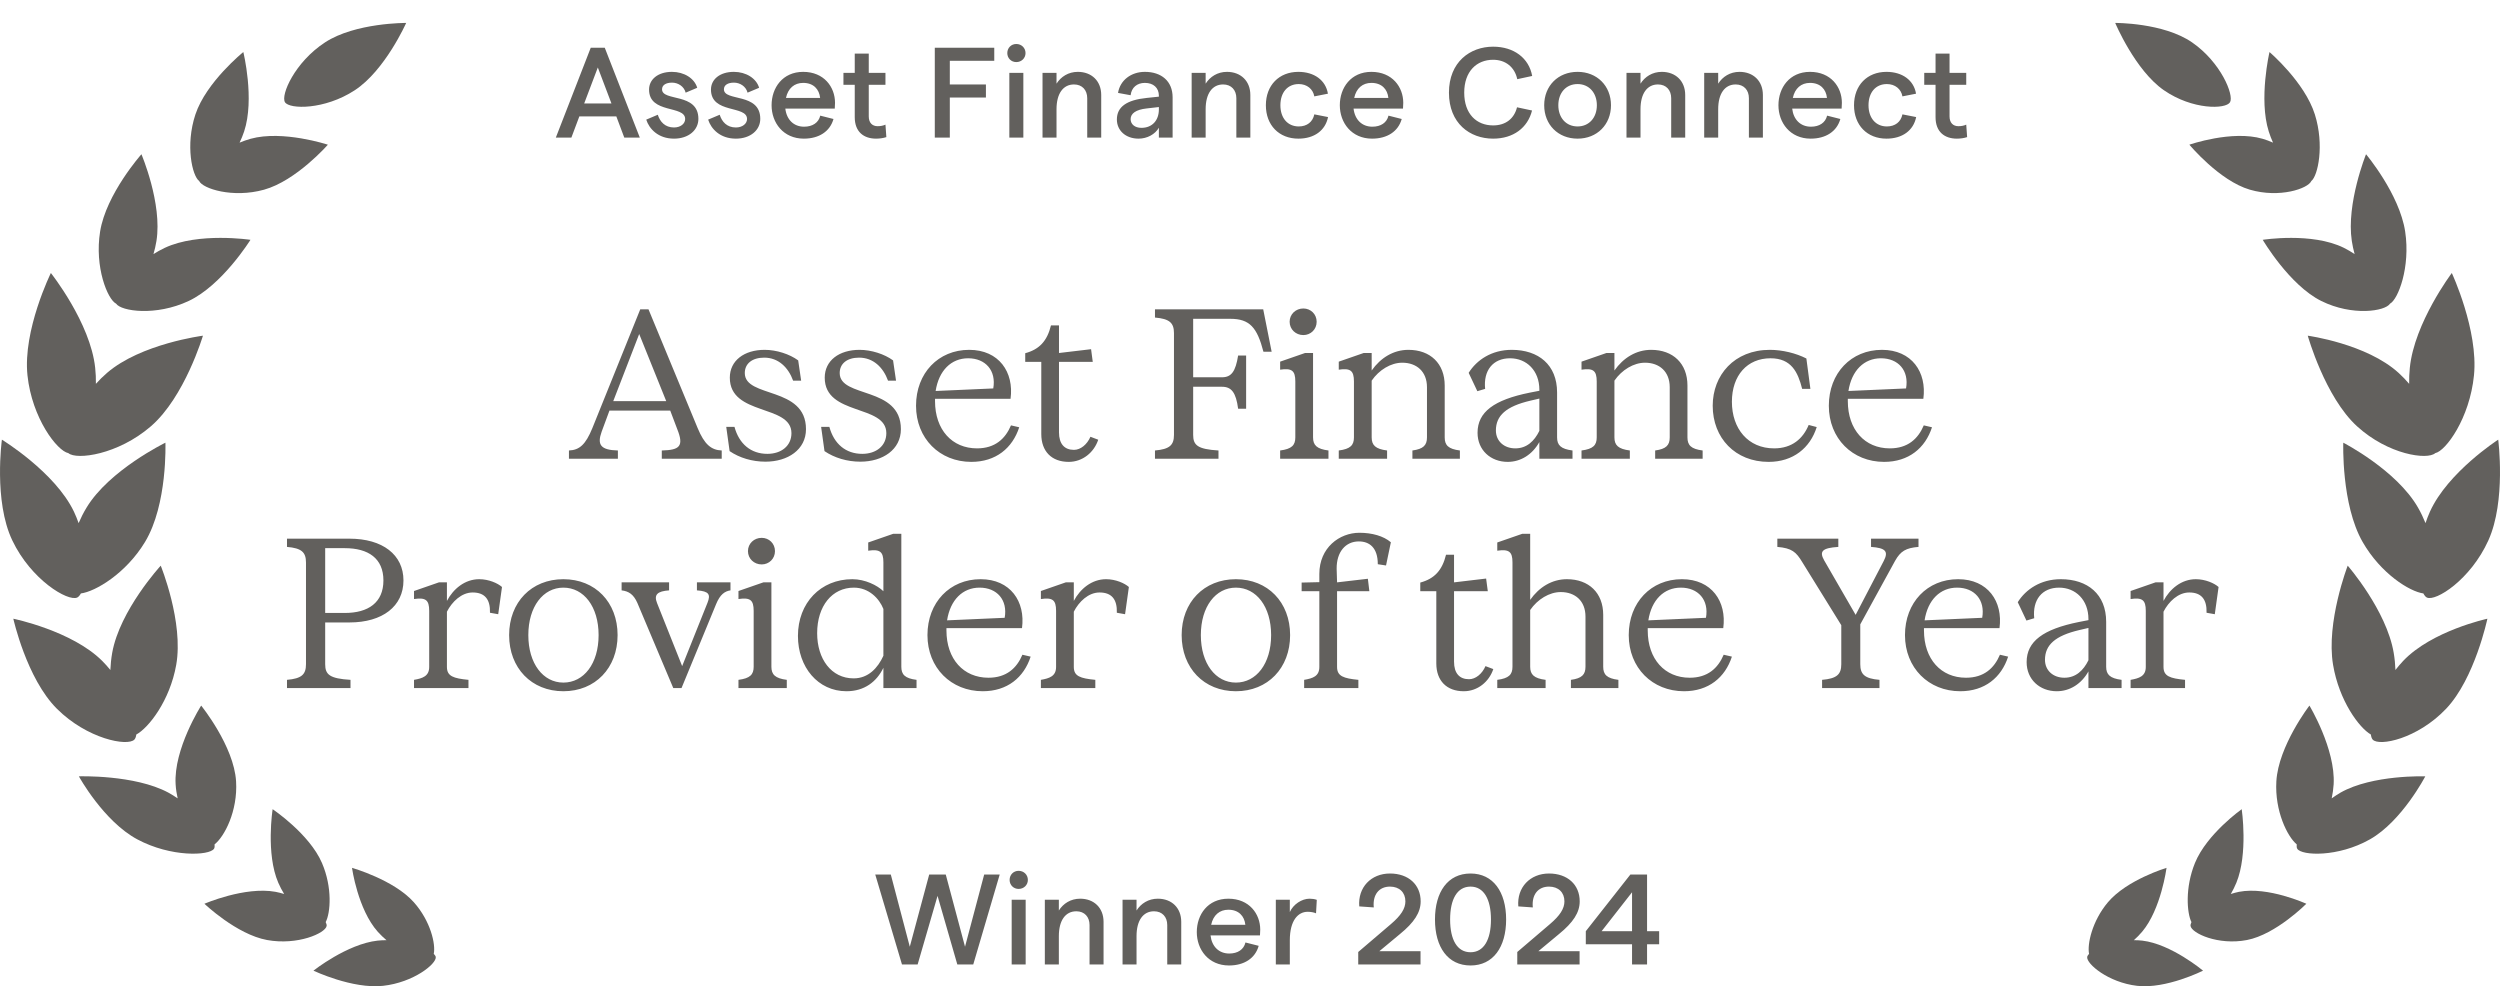 <svg width="109" height="43" viewBox="0 0 109 43" fill="none" xmlns="http://www.w3.org/2000/svg">
<path d="M8.685 7.894C8.833 8.222 10.142 8.65 11.511 8.271C12.918 7.881 14.295 6.309 14.295 6.309C14.295 6.309 12.333 5.662 10.926 6.051C10.759 6.098 10.599 6.155 10.446 6.219C10.52 6.065 10.587 5.903 10.644 5.732C11.113 4.318 10.609 2.269 10.609 2.269C10.609 2.269 8.99 3.577 8.52 4.99C8.074 6.336 8.381 7.671 8.685 7.894Z" fill="#62605D"/>
<path d="M15.469 3.934C16.791 3.069 17.709 1 17.709 1C17.709 1 15.492 0.984 14.17 1.849C12.848 2.714 12.232 4.147 12.425 4.457C12.619 4.768 14.147 4.798 15.469 3.934Z" fill="#62605D"/>
<path d="M5.062 13.24C5.284 13.572 6.792 13.795 8.223 13.124C9.693 12.434 10.92 10.456 10.92 10.456C10.92 10.456 8.658 10.115 7.187 10.805C7.012 10.887 6.848 10.98 6.691 11.078C6.744 10.895 6.789 10.705 6.821 10.507C7.083 8.872 6.166 6.725 6.166 6.725C6.166 6.725 4.627 8.458 4.365 10.094C4.116 11.649 4.69 13.053 5.062 13.24L5.062 13.24Z" fill="#62605D"/>
<path d="M2.98 19.756C3.338 20.065 5.142 19.828 6.578 18.587C8.054 17.312 8.848 14.636 8.848 14.636C8.848 14.636 6.14 14.985 4.664 16.26C4.489 16.411 4.329 16.571 4.181 16.735C4.185 16.508 4.176 16.275 4.15 16.038C3.942 14.072 2.218 11.903 2.218 11.903C2.218 11.903 0.989 14.401 1.198 16.367C1.396 18.237 2.494 19.663 2.98 19.756L2.98 19.756Z" fill="#62605D"/>
<path d="M3.367 26.052C3.423 26.026 3.478 25.962 3.527 25.874C4.154 25.794 5.487 25.011 6.322 23.631C7.312 21.993 7.212 19.301 7.212 19.301C7.212 19.301 4.763 20.495 3.773 22.133C3.638 22.355 3.525 22.582 3.428 22.808C3.368 22.641 3.302 22.473 3.223 22.307C2.401 20.585 0.083 19.169 0.083 19.169C0.083 19.169 -0.286 21.839 0.536 23.561C1.357 25.284 2.966 26.239 3.367 26.052Z" fill="#62605D"/>
<path d="M5.86 32.245C5.902 32.201 5.929 32.124 5.943 32.025C6.478 31.737 7.405 30.554 7.683 28.988C8.013 27.129 7.008 24.663 7.008 24.663C7.008 24.663 5.221 26.608 4.891 28.467C4.847 28.72 4.822 28.969 4.812 29.212C4.702 29.078 4.586 28.945 4.458 28.817C3.137 27.499 0.581 26.976 0.581 26.976C0.581 26.976 1.158 29.582 2.479 30.9C3.799 32.218 5.565 32.556 5.86 32.245Z" fill="#62605D"/>
<path d="M9.356 36.813C9.779 36.484 10.372 35.368 10.293 34.066C10.2 32.527 8.771 30.764 8.771 30.764C8.771 30.764 7.564 32.655 7.657 34.195C7.669 34.407 7.702 34.611 7.746 34.809C7.615 34.721 7.483 34.635 7.338 34.557C5.864 33.767 3.439 33.848 3.439 33.848C3.439 33.848 4.511 35.805 5.985 36.595C7.459 37.385 9.128 37.31 9.33 37.006C9.359 36.963 9.364 36.894 9.356 36.813Z" fill="#62605D"/>
<path d="M14.241 40.373C14.249 40.329 14.232 40.269 14.2 40.203C14.41 39.805 14.5 38.697 14.037 37.624C13.49 36.355 11.887 35.281 11.887 35.281C11.887 35.281 11.584 37.219 12.133 38.487C12.208 38.663 12.296 38.825 12.389 38.978C12.266 38.942 12.141 38.907 12.01 38.883C10.677 38.64 8.913 39.404 8.913 39.404C8.913 39.404 10.313 40.742 11.646 40.985C12.979 41.227 14.187 40.687 14.241 40.373Z" fill="#62605D"/>
<path d="M18.912 41.587C19.001 41.175 18.779 40.163 18.041 39.335C17.168 38.356 15.347 37.838 15.347 37.838C15.347 37.838 15.598 39.645 16.471 40.625C16.591 40.76 16.72 40.881 16.851 40.992C16.724 40.993 16.596 40.996 16.464 41.011C15.13 41.159 13.666 42.321 13.666 42.321C13.666 42.321 15.368 43.13 16.702 42.982C18.037 42.834 19.035 42.021 18.999 41.727C18.994 41.685 18.96 41.637 18.912 41.587L18.912 41.587Z" fill="#62605D"/>
<path d="M27.219 6L26.872 5.076H25.259L24.912 6H24.234L25.757 2.08H26.367L27.896 6H27.219ZM25.471 4.51H26.659L26.065 2.942L25.471 4.51ZM29.386 6.045C28.697 6.045 28.305 5.619 28.176 5.216L28.68 5.003C28.775 5.306 28.994 5.558 29.386 5.558C29.677 5.558 29.873 5.39 29.873 5.188C29.873 4.578 28.299 4.975 28.299 3.906C28.299 3.463 28.686 3.133 29.296 3.133C29.828 3.133 30.276 3.413 30.399 3.827L29.895 4.04C29.822 3.76 29.559 3.603 29.302 3.603C29.033 3.603 28.865 3.71 28.865 3.894C28.865 4.438 30.45 4.023 30.45 5.182C30.45 5.67 30.024 6.045 29.386 6.045ZM32.084 6.045C31.395 6.045 31.003 5.619 30.875 5.216L31.379 5.003C31.474 5.306 31.692 5.558 32.084 5.558C32.375 5.558 32.571 5.39 32.571 5.188C32.571 4.578 30.998 4.975 30.998 3.906C30.998 3.463 31.384 3.133 31.995 3.133C32.527 3.133 32.975 3.413 33.098 3.827L32.594 4.04C32.521 3.76 32.258 3.603 32 3.603C31.731 3.603 31.563 3.71 31.563 3.894C31.563 4.438 33.148 4.023 33.148 5.182C33.148 5.67 32.723 6.045 32.084 6.045ZM36.407 4.482C36.407 4.566 36.402 4.684 36.396 4.734H34.24C34.296 5.222 34.61 5.524 35.058 5.524C35.427 5.524 35.691 5.35 35.763 5.042L36.34 5.188C36.189 5.731 35.707 6.045 35.047 6.045C34.151 6.045 33.641 5.35 33.641 4.589C33.641 3.827 34.123 3.133 35.019 3.133C35.926 3.133 36.407 3.794 36.407 4.482ZM34.268 4.27H35.758C35.718 3.889 35.467 3.614 35.019 3.614C34.632 3.614 34.358 3.85 34.268 4.27ZM38.645 5.978C38.51 6.022 38.354 6.045 38.197 6.045C37.665 6.045 37.267 5.754 37.267 5.11V3.698H36.774V3.178H37.267V2.338H37.878V3.178H38.606V3.698H37.878V5.076C37.878 5.356 38.034 5.502 38.264 5.502C38.37 5.502 38.499 5.485 38.606 5.434L38.645 5.978ZM40.757 6V2.08H43.35V2.651H41.412V3.682H42.986V4.253H41.412V6H40.757ZM44.31 2.707C44.086 2.707 43.918 2.534 43.918 2.315C43.918 2.091 44.086 1.918 44.31 1.918C44.539 1.918 44.713 2.091 44.713 2.315C44.713 2.534 44.539 2.707 44.31 2.707ZM44.007 6V3.178H44.618V6H44.007ZM45.454 6V3.178H46.064V3.648C46.255 3.346 46.579 3.133 46.994 3.133C47.593 3.133 48.013 3.53 48.013 4.141V6H47.403V4.281C47.403 3.928 47.184 3.682 46.826 3.682C46.35 3.682 46.064 4.085 46.064 4.762V6H45.454ZM49.917 3.133C50.633 3.133 51.126 3.536 51.126 4.242V6H50.527V5.569C50.365 5.854 50.017 6.045 49.642 6.045C49.082 6.045 48.696 5.692 48.696 5.21C48.696 4.656 49.127 4.359 49.995 4.27L50.527 4.214V4.174C50.527 3.827 50.286 3.614 49.917 3.614C49.575 3.614 49.334 3.816 49.295 4.152L48.746 4.051C48.836 3.497 49.318 3.133 49.917 3.133ZM49.766 5.574C50.242 5.574 50.522 5.244 50.527 4.785V4.667L49.989 4.729C49.53 4.779 49.295 4.947 49.295 5.194C49.295 5.418 49.48 5.574 49.766 5.574ZM51.956 6V3.178H52.566V3.648C52.757 3.346 53.081 3.133 53.496 3.133C54.095 3.133 54.515 3.53 54.515 4.141V6H53.905V4.281C53.905 3.928 53.686 3.682 53.328 3.682C52.852 3.682 52.566 4.085 52.566 4.762V6H51.956ZM56.609 6.045C55.764 6.045 55.192 5.457 55.192 4.589C55.192 3.721 55.764 3.133 56.609 3.133C57.304 3.133 57.802 3.502 57.897 4.085L57.304 4.202C57.248 3.883 56.984 3.665 56.626 3.665C56.139 3.665 55.825 4.029 55.825 4.589C55.825 5.149 56.144 5.513 56.626 5.513C56.984 5.513 57.236 5.317 57.304 4.986L57.903 5.104C57.785 5.692 57.298 6.045 56.609 6.045ZM61.182 4.482C61.182 4.566 61.177 4.684 61.171 4.734H59.015C59.071 5.222 59.385 5.524 59.833 5.524C60.203 5.524 60.466 5.35 60.538 5.042L61.115 5.188C60.964 5.731 60.483 6.045 59.822 6.045C58.926 6.045 58.416 5.35 58.416 4.589C58.416 3.827 58.898 3.133 59.794 3.133C60.701 3.133 61.182 3.794 61.182 4.482ZM59.043 4.27H60.533C60.494 3.889 60.242 3.614 59.794 3.614C59.407 3.614 59.133 3.85 59.043 4.27ZM65.1 6.045C64.087 6.045 63.174 5.378 63.174 4.04C63.174 2.702 64.098 2.035 65.1 2.035C66.007 2.035 66.663 2.534 66.803 3.312L66.153 3.452C66.041 2.926 65.643 2.606 65.1 2.606C64.383 2.606 63.84 3.11 63.84 4.04C63.84 4.97 64.378 5.468 65.1 5.468C65.649 5.468 66.019 5.171 66.142 4.678L66.797 4.818C66.607 5.574 65.979 6.045 65.1 6.045ZM68.783 6.045C67.932 6.045 67.327 5.434 67.327 4.589C67.327 3.743 67.932 3.133 68.783 3.133C69.629 3.133 70.239 3.743 70.239 4.589C70.239 5.434 69.629 6.045 68.783 6.045ZM68.783 5.513C69.281 5.513 69.623 5.132 69.623 4.589C69.623 4.046 69.281 3.665 68.783 3.665C68.279 3.665 67.943 4.046 67.943 4.589C67.943 5.132 68.279 5.513 68.783 5.513ZM70.915 6V3.178H71.526V3.648C71.716 3.346 72.041 3.133 72.455 3.133C73.055 3.133 73.475 3.53 73.475 4.141V6H72.864V4.281C72.864 3.928 72.646 3.682 72.287 3.682C71.811 3.682 71.526 4.085 71.526 4.762V6H70.915ZM74.303 6V3.178H74.913V3.648C75.104 3.346 75.429 3.133 75.843 3.133C76.442 3.133 76.862 3.53 76.862 4.141V6H76.252V4.281C76.252 3.928 76.034 3.682 75.675 3.682C75.199 3.682 74.913 4.085 74.913 4.762V6H74.303ZM80.306 4.482C80.306 4.566 80.3 4.684 80.295 4.734H78.139C78.195 5.222 78.508 5.524 78.957 5.524C79.326 5.524 79.589 5.35 79.662 5.042L80.239 5.188C80.088 5.731 79.606 6.045 78.945 6.045C78.049 6.045 77.54 5.35 77.54 4.589C77.54 3.827 78.021 3.133 78.917 3.133C79.825 3.133 80.306 3.794 80.306 4.482ZM78.167 4.27H79.656C79.617 3.889 79.365 3.614 78.917 3.614C78.531 3.614 78.257 3.85 78.167 4.27ZM82.251 6.045C81.406 6.045 80.835 5.457 80.835 4.589C80.835 3.721 81.406 3.133 82.251 3.133C82.946 3.133 83.444 3.502 83.539 4.085L82.946 4.202C82.89 3.883 82.626 3.665 82.268 3.665C81.781 3.665 81.467 4.029 81.467 4.589C81.467 5.149 81.787 5.513 82.268 5.513C82.626 5.513 82.879 5.317 82.946 4.986L83.545 5.104C83.427 5.692 82.94 6.045 82.251 6.045ZM85.767 5.978C85.633 6.022 85.476 6.045 85.319 6.045C84.787 6.045 84.39 5.754 84.39 5.11V3.698H83.897V3.178H84.39V2.338H85V3.178H85.728V3.698H85V5.076C85 5.356 85.157 5.502 85.386 5.502C85.493 5.502 85.622 5.485 85.728 5.434L85.767 5.978Z" fill="#62605D"/>
<path d="M30.418 18.666C30.712 19.374 31.007 19.623 31.467 19.641V20H28.854V19.641C29.636 19.623 29.829 19.457 29.525 18.703L29.222 17.902H26.572L26.232 18.822C26.029 19.384 26.177 19.623 26.94 19.641V20H24.806V19.641C25.266 19.623 25.533 19.384 25.827 18.666L27.915 13.486H28.274L30.418 18.666ZM26.738 17.488H29.047L27.869 14.563L26.738 17.488ZM33.375 20.129C32.795 20.129 32.243 19.963 31.811 19.669L31.664 18.611H32.023C32.225 19.356 32.74 19.788 33.458 19.788C34.065 19.788 34.507 19.439 34.507 18.887C34.507 17.617 31.82 18.142 31.82 16.467C31.82 15.722 32.446 15.253 33.338 15.253C33.853 15.253 34.424 15.437 34.801 15.713L34.93 16.596H34.58C34.368 16.016 33.936 15.593 33.32 15.593C32.786 15.593 32.473 15.86 32.473 16.265C32.473 17.369 35.141 16.826 35.141 18.712C35.141 19.604 34.35 20.129 33.375 20.129ZM37.512 20.129C36.933 20.129 36.381 19.963 35.948 19.669L35.801 18.611H36.16C36.362 19.356 36.878 19.788 37.595 19.788C38.202 19.788 38.644 19.439 38.644 18.887C38.644 17.617 35.958 18.142 35.958 16.467C35.958 15.722 36.583 15.253 37.476 15.253C37.991 15.253 38.561 15.437 38.938 15.713L39.067 16.596H38.718C38.506 16.016 38.074 15.593 37.457 15.593C36.924 15.593 36.611 15.86 36.611 16.265C36.611 17.369 39.279 16.826 39.279 18.712C39.279 19.604 38.488 20.129 37.512 20.129ZM42.349 20.138C40.969 20.138 39.939 19.117 39.939 17.691C39.939 16.265 40.914 15.253 42.257 15.253C43.554 15.253 44.217 16.228 44.06 17.387H40.767V17.488C40.767 18.74 41.512 19.549 42.597 19.549C43.38 19.549 43.83 19.135 44.079 18.546L44.438 18.629C44.143 19.54 43.416 20.138 42.349 20.138ZM40.794 17.047L43.306 16.936C43.444 16.154 42.965 15.621 42.211 15.621C41.475 15.621 40.932 16.154 40.794 17.047ZM47.883 19.172C47.7 19.724 47.203 20.138 46.596 20.138C45.85 20.138 45.4 19.678 45.4 18.924V15.777H44.7V15.4C45.317 15.234 45.657 14.866 45.823 14.186H46.172V15.391L47.571 15.225L47.644 15.777H46.172V18.85C46.172 19.356 46.411 19.614 46.825 19.614C47.111 19.614 47.396 19.384 47.543 19.043L47.883 19.172ZM50.357 19.641C50.992 19.586 51.185 19.411 51.185 18.96V14.526C51.185 14.075 50.992 13.9 50.357 13.845V13.486H55.076L55.444 15.336H55.086C54.81 14.278 54.488 13.9 53.641 13.9H52.022V16.449H53.282C53.687 16.449 53.871 16.2 53.982 15.501H54.331V17.82H53.982C53.89 17.12 53.696 16.863 53.282 16.863H52.022V18.96C52.022 19.411 52.215 19.586 53.126 19.641V20H50.357V19.641ZM55.814 19.641C56.32 19.577 56.476 19.411 56.476 19.071V16.633C56.476 16.154 56.32 16.044 55.814 16.118V15.768L56.9 15.391H57.249V19.071C57.249 19.411 57.415 19.577 57.921 19.641V20H55.814V19.641ZM56.826 14.609C56.495 14.609 56.228 14.36 56.228 14.029C56.228 13.698 56.495 13.45 56.826 13.45C57.148 13.45 57.406 13.698 57.406 14.029C57.406 14.36 57.148 14.609 56.826 14.609ZM58.37 19.641C58.876 19.577 59.032 19.411 59.032 19.071V16.633C59.032 16.154 58.876 16.044 58.37 16.118V15.768L59.456 15.391H59.805V16.154C60.192 15.602 60.753 15.253 61.406 15.253C62.363 15.253 62.989 15.851 62.989 16.808V19.071C62.989 19.411 63.145 19.577 63.651 19.641V20H61.581V19.641C62.059 19.577 62.216 19.411 62.216 19.071V16.881C62.216 16.2 61.765 15.814 61.139 15.814C60.642 15.814 60.127 16.127 59.805 16.596V19.071C59.805 19.411 59.971 19.577 60.477 19.641V20H58.37V19.641ZM65.736 20.138C64.991 20.138 64.421 19.623 64.421 18.868C64.421 17.958 65.147 17.433 66.693 17.12L67.116 17.038V16.992C67.116 16.154 66.555 15.621 65.838 15.621C65.092 15.621 64.669 16.154 64.752 16.955L64.412 17.056L64.034 16.256C64.384 15.694 65.037 15.253 65.911 15.253C67.079 15.253 67.889 15.906 67.889 17.111V19.071C67.889 19.411 68.055 19.577 68.561 19.641V20H67.116V19.273C66.813 19.816 66.307 20.138 65.736 20.138ZM65.221 18.767C65.221 19.236 65.58 19.549 66.067 19.549C66.564 19.549 66.895 19.236 67.116 18.786V17.378L66.721 17.47C65.663 17.718 65.221 18.123 65.221 18.767ZM68.954 19.641C69.46 19.577 69.617 19.411 69.617 19.071V16.633C69.617 16.154 69.46 16.044 68.954 16.118V15.768L70.04 15.391H70.389V16.154C70.776 15.602 71.337 15.253 71.99 15.253C72.947 15.253 73.573 15.851 73.573 16.808V19.071C73.573 19.411 73.729 19.577 74.235 19.641V20H72.165V19.641C72.643 19.577 72.8 19.411 72.8 19.071V16.881C72.8 16.2 72.349 15.814 71.723 15.814C71.227 15.814 70.711 16.127 70.389 16.596V19.071C70.389 19.411 70.555 19.577 71.061 19.641V20H68.954V19.641ZM78.574 16.955C78.39 16.228 78.105 15.621 77.194 15.621C76.182 15.621 75.511 16.366 75.511 17.516C75.511 18.694 76.219 19.549 77.351 19.549C78.133 19.549 78.611 19.126 78.859 18.528L79.209 18.62C78.924 19.531 78.179 20.138 77.112 20.138C75.658 20.138 74.674 19.098 74.674 17.691C74.674 16.357 75.612 15.253 77.167 15.253C77.71 15.253 78.308 15.4 78.758 15.63L78.933 16.955H78.574ZM82.147 20.138C80.767 20.138 79.737 19.117 79.737 17.691C79.737 16.265 80.712 15.253 82.055 15.253C83.352 15.253 84.015 16.228 83.858 17.387H80.565V17.488C80.565 18.74 81.31 19.549 82.395 19.549C83.177 19.549 83.628 19.135 83.877 18.546L84.235 18.629C83.941 19.54 83.214 20.138 82.147 20.138ZM80.592 17.047L83.104 16.936C83.242 16.154 82.763 15.621 82.009 15.621C81.273 15.621 80.73 16.154 80.592 17.047ZM12.513 29.641C13.148 29.586 13.341 29.411 13.341 28.96V24.526C13.341 24.075 13.148 23.9 12.513 23.845V23.486H15.236C16.681 23.486 17.591 24.186 17.591 25.308C17.591 26.43 16.681 27.139 15.236 27.139H14.178V28.96C14.178 29.411 14.371 29.586 15.282 29.641V30H12.513V29.641ZM15.034 26.725C16.055 26.725 16.717 26.274 16.717 25.308C16.717 24.342 16.055 23.9 15.034 23.9H14.178V26.725H15.034ZM21.363 26.716C21.381 26.127 21.133 25.832 20.609 25.832C20.121 25.832 19.707 26.237 19.486 26.67V29.08C19.486 29.485 19.771 29.577 20.425 29.641V30H18.051V29.641C18.419 29.577 18.713 29.485 18.713 29.08V26.633C18.713 26.154 18.557 26.044 18.051 26.118V25.768L19.137 25.391H19.486V26.2C19.762 25.676 20.268 25.253 20.894 25.253C21.308 25.253 21.703 25.428 21.887 25.593L21.722 26.78L21.363 26.716ZM24.563 30.138C23.174 30.138 22.198 29.126 22.198 27.691C22.198 26.256 23.174 25.253 24.563 25.253C25.952 25.253 26.927 26.256 26.927 27.691C26.927 29.126 25.952 30.138 24.563 30.138ZM23.035 27.691C23.035 28.933 23.68 29.761 24.563 29.761C25.455 29.761 26.099 28.933 26.099 27.691C26.099 26.449 25.455 25.621 24.563 25.621C23.68 25.621 23.035 26.449 23.035 27.691ZM27.791 26.292C27.626 25.915 27.414 25.777 27.102 25.74V25.391H29.172V25.74C28.666 25.777 28.5 25.924 28.647 26.292L29.742 29.043L30.846 26.283C30.993 25.915 30.91 25.777 30.386 25.74V25.391H31.849V25.74C31.6 25.777 31.398 25.915 31.223 26.338L29.714 30H29.355L27.791 26.292ZM32.197 29.641C32.703 29.577 32.86 29.411 32.86 29.071V26.633C32.86 26.154 32.703 26.044 32.197 26.118V25.768L33.283 25.391H33.633V29.071C33.633 29.411 33.798 29.577 34.304 29.641V30H32.197V29.641ZM33.209 24.609C32.878 24.609 32.611 24.36 32.611 24.029C32.611 23.698 32.878 23.45 33.209 23.45C33.531 23.45 33.789 23.698 33.789 24.029C33.789 24.36 33.531 24.609 33.209 24.609ZM34.79 27.728C34.79 26.283 35.784 25.253 37.164 25.253C37.716 25.253 38.25 25.52 38.516 25.777V24.517C38.516 24.048 38.36 23.937 37.854 24.011V23.652L38.94 23.275H39.298V29.071C39.298 29.411 39.455 29.577 39.961 29.641V30H38.516V29.117C38.222 29.724 37.688 30.138 36.906 30.138C35.664 30.138 34.79 29.089 34.79 27.728ZM38.516 26.55C38.332 26.09 37.882 25.621 37.228 25.621C36.281 25.621 35.628 26.421 35.628 27.608C35.628 28.73 36.244 29.577 37.219 29.577C37.863 29.577 38.277 29.117 38.516 28.592V26.55ZM42.848 30.138C41.468 30.138 40.437 29.117 40.437 27.691C40.437 26.265 41.413 25.253 42.756 25.253C44.053 25.253 44.715 26.228 44.559 27.387H41.265V27.488C41.265 28.74 42.011 29.549 43.096 29.549C43.878 29.549 44.329 29.135 44.577 28.546L44.936 28.629C44.642 29.54 43.915 30.138 42.848 30.138ZM41.293 27.047L43.804 26.936C43.943 26.154 43.464 25.621 42.71 25.621C41.974 25.621 41.431 26.154 41.293 27.047ZM48.694 26.716C48.713 26.127 48.465 25.832 47.94 25.832C47.453 25.832 47.038 26.237 46.818 26.67V29.08C46.818 29.485 47.103 29.577 47.756 29.641V30H45.383V29.641C45.751 29.577 46.045 29.485 46.045 29.08V26.633C46.045 26.154 45.889 26.044 45.383 26.118V25.768L46.468 25.391H46.818V26.2C47.094 25.676 47.6 25.253 48.225 25.253C48.639 25.253 49.035 25.428 49.219 25.593L49.053 26.78L48.694 26.716ZM53.885 30.138C52.495 30.138 51.52 29.126 51.52 27.691C51.52 26.256 52.495 25.253 53.885 25.253C55.274 25.253 56.249 26.256 56.249 27.691C56.249 29.126 55.274 30.138 53.885 30.138ZM52.357 27.691C52.357 28.933 53.001 29.761 53.885 29.761C54.777 29.761 55.421 28.933 55.421 27.691C55.421 26.449 54.777 25.621 53.885 25.621C53.001 25.621 52.357 26.449 52.357 27.691ZM56.861 29.641C57.238 29.577 57.523 29.485 57.523 29.08V25.777H56.751V25.4L57.523 25.382V25.023C57.523 23.882 58.397 23.229 59.271 23.229C59.814 23.229 60.32 23.367 60.642 23.643L60.431 24.655L60.072 24.6C60.072 23.873 59.704 23.606 59.244 23.606C58.673 23.606 58.269 24.057 58.278 24.802L58.296 25.391L59.639 25.234L59.704 25.777H58.296V29.08C58.296 29.485 58.581 29.577 59.225 29.641V30H56.861V29.641ZM65.108 29.172C64.924 29.724 64.427 30.138 63.819 30.138C63.074 30.138 62.623 29.678 62.623 28.924V25.777H61.924V25.4C62.541 25.234 62.881 24.866 63.047 24.186H63.396V25.391L64.795 25.225L64.868 25.777H63.396V28.85C63.396 29.356 63.636 29.614 64.049 29.614C64.335 29.614 64.62 29.384 64.767 29.043L65.108 29.172ZM66.716 29.071C66.716 29.411 66.882 29.577 67.388 29.641V30H65.281V29.641C65.787 29.577 65.944 29.411 65.944 29.071V24.517C65.944 24.048 65.787 23.937 65.281 24.011V23.652L66.367 23.275H66.716V26.154C67.103 25.602 67.664 25.253 68.317 25.253C69.274 25.253 69.9 25.851 69.9 26.808V29.071C69.9 29.411 70.056 29.577 70.562 29.641V30H68.492V29.641C68.97 29.577 69.127 29.411 69.127 29.071V26.881C69.127 26.2 68.676 25.814 68.05 25.814C67.554 25.814 67.038 26.127 66.716 26.596V29.071ZM73.423 30.138C72.043 30.138 71.013 29.117 71.013 27.691C71.013 26.265 71.988 25.253 73.331 25.253C74.628 25.253 75.291 26.228 75.134 27.387H71.841V27.488C71.841 28.74 72.586 29.549 73.671 29.549C74.453 29.549 74.904 29.135 75.153 28.546L75.511 28.629C75.217 29.54 74.49 30.138 73.423 30.138ZM71.868 27.047L74.38 26.936C74.518 26.154 74.039 25.621 73.285 25.621C72.549 25.621 72.006 26.154 71.868 27.047ZM79.443 29.641C80.078 29.586 80.28 29.411 80.28 28.96V27.258L78.578 24.508C78.311 24.066 78.127 23.9 77.492 23.845V23.486H80.151V23.845C79.461 23.891 79.305 24.029 79.535 24.434L80.906 26.808L82.129 24.462C82.35 24.038 82.212 23.891 81.577 23.845V23.486H83.647V23.845C83.095 23.891 82.865 24.029 82.626 24.452L81.108 27.222V28.96C81.108 29.411 81.31 29.586 81.945 29.641V30H79.443V29.641ZM85.467 30.138C84.087 30.138 83.057 29.117 83.057 27.691C83.057 26.265 84.032 25.253 85.375 25.253C86.672 25.253 87.335 26.228 87.178 27.387H83.885V27.488C83.885 28.74 84.63 29.549 85.716 29.549C86.498 29.549 86.948 29.135 87.197 28.546L87.555 28.629C87.261 29.54 86.534 30.138 85.467 30.138ZM83.912 27.047L86.424 26.936C86.562 26.154 86.084 25.621 85.329 25.621C84.593 25.621 84.05 26.154 83.912 27.047ZM89.676 30.138C88.931 30.138 88.361 29.623 88.361 28.868C88.361 27.958 89.088 27.433 90.633 27.12L91.056 27.038V26.992C91.056 26.154 90.495 25.621 89.778 25.621C89.032 25.621 88.609 26.154 88.692 26.955L88.352 27.056L87.974 26.256C88.324 25.694 88.977 25.253 89.851 25.253C91.019 25.253 91.829 25.906 91.829 27.111V29.071C91.829 29.411 91.995 29.577 92.501 29.641V30H91.056V29.273C90.753 29.816 90.247 30.138 89.676 30.138ZM89.161 28.767C89.161 29.236 89.52 29.549 90.007 29.549C90.504 29.549 90.835 29.236 91.056 28.786V27.378L90.661 27.47C89.603 27.718 89.161 28.123 89.161 28.767ZM96.206 26.716C96.224 26.127 95.976 25.832 95.452 25.832C94.964 25.832 94.55 26.237 94.329 26.67V29.08C94.329 29.485 94.614 29.577 95.268 29.641V30H92.894V29.641C93.262 29.577 93.556 29.485 93.556 29.08V26.633C93.556 26.154 93.4 26.044 92.894 26.118V25.768L93.98 25.391H94.329V26.2C94.605 25.676 95.111 25.253 95.737 25.253C96.151 25.253 96.546 25.428 96.73 25.593L96.565 26.78L96.206 26.716Z" fill="#62605D"/>
<path d="M39.326 42.05L38.161 38.13H38.839L39.667 41.277L40.513 38.13H41.235L42.075 41.277L42.91 38.13H43.587L42.434 42.05H41.739L40.877 39.06L40.009 42.05H39.326ZM44.411 38.757C44.187 38.757 44.019 38.584 44.019 38.365C44.019 38.141 44.187 37.968 44.411 37.968C44.641 37.968 44.815 38.141 44.815 38.365C44.815 38.584 44.641 38.757 44.411 38.757ZM44.109 42.05V39.228H44.719V42.05H44.109ZM45.555 42.05V39.228H46.166V39.698C46.356 39.396 46.681 39.183 47.095 39.183C47.695 39.183 48.115 39.58 48.115 40.191V42.05H47.504V40.331C47.504 39.978 47.286 39.732 46.927 39.732C46.451 39.732 46.166 40.135 46.166 40.812V42.05H45.555ZM48.943 42.05V39.228H49.553V39.698C49.744 39.396 50.069 39.183 50.483 39.183C51.082 39.183 51.502 39.58 51.502 40.191V42.05H50.892V40.331C50.892 39.978 50.673 39.732 50.315 39.732C49.839 39.732 49.553 40.135 49.553 40.812V42.05H48.943ZM54.946 40.532C54.946 40.616 54.941 40.734 54.935 40.784H52.779C52.835 41.272 53.148 41.574 53.596 41.574C53.966 41.574 54.229 41.4 54.302 41.092L54.879 41.238C54.728 41.781 54.246 42.095 53.585 42.095C52.689 42.095 52.18 41.4 52.18 40.639C52.18 39.877 52.661 39.183 53.557 39.183C54.465 39.183 54.946 39.844 54.946 40.532ZM52.807 40.32H54.297C54.257 39.939 54.005 39.664 53.557 39.664C53.171 39.664 52.897 39.9 52.807 40.32ZM57.379 39.821C57.278 39.776 57.143 39.754 57.014 39.754C56.6 39.754 56.236 40.124 56.236 40.997V42.05H55.626V39.228H56.236V39.765C56.387 39.429 56.757 39.183 57.099 39.183C57.205 39.183 57.328 39.2 57.412 39.233L57.379 39.821ZM59.219 42.05V41.507L60.642 40.292C61.084 39.916 61.275 39.614 61.275 39.3C61.275 38.908 61.011 38.656 60.603 38.656C60.121 38.656 59.841 39.015 59.897 39.564L59.264 39.519C59.197 38.69 59.779 38.085 60.603 38.085C61.409 38.085 61.941 38.572 61.941 39.3C61.941 39.782 61.661 40.219 61.034 40.728L60.138 41.473H61.935V42.05H59.219ZM64.116 42.095C63.125 42.095 62.565 41.294 62.565 40.09C62.565 38.886 63.125 38.085 64.116 38.085C65.101 38.085 65.667 38.886 65.667 40.09C65.667 41.294 65.101 42.095 64.116 42.095ZM64.116 41.518C64.693 41.518 65.006 40.975 65.006 40.09C65.006 39.205 64.693 38.656 64.116 38.656C63.533 38.656 63.225 39.205 63.225 40.09C63.225 40.975 63.533 41.518 64.116 41.518ZM66.153 42.05V41.507L67.576 40.292C68.018 39.916 68.209 39.614 68.209 39.3C68.209 38.908 67.945 38.656 67.537 38.656C67.055 38.656 66.775 39.015 66.831 39.564L66.198 39.519C66.131 38.69 66.713 38.085 67.537 38.085C68.343 38.085 68.875 38.572 68.875 39.3C68.875 39.782 68.595 40.219 67.968 40.728L67.072 41.473H68.87V42.05H66.153ZM71.157 42.05V41.171H69.141V40.6L71.084 38.13H71.812V40.6H72.339V41.171H71.812V42.05H71.157ZM69.83 40.6H71.157V38.903L69.83 40.6Z" fill="#62605D"/>
<path d="M100.773 7.893C100.632 8.222 99.392 8.65 98.094 8.27C96.762 7.881 95.457 6.308 95.457 6.308C95.457 6.308 97.316 5.661 98.649 6.051C98.808 6.098 98.959 6.155 99.104 6.219C99.034 6.064 98.971 5.902 98.917 5.731C98.472 4.317 98.95 2.269 98.95 2.269C98.95 2.269 100.483 3.576 100.928 4.99C101.351 6.335 101.06 7.67 100.773 7.893Z" fill="#62605D"/>
<path d="M94.346 3.934C93.093 3.069 92.223 1 92.223 1C92.223 1 94.324 0.984 95.576 1.849C96.828 2.714 97.412 4.147 97.229 4.458C97.045 4.768 95.598 4.798 94.346 3.934Z" fill="#62605D"/>
<path d="M104.205 13.24C103.995 13.572 102.566 13.795 101.21 13.124C99.817 12.434 98.655 10.456 98.655 10.456C98.655 10.456 100.798 10.115 102.192 10.805C102.358 10.887 102.513 10.98 102.661 11.078C102.611 10.895 102.569 10.705 102.539 10.508C102.291 8.872 103.159 6.725 103.159 6.725C103.159 6.725 104.617 8.458 104.865 10.094C105.101 11.649 104.557 13.053 104.205 13.24L104.205 13.24Z" fill="#62605D"/>
<path d="M106.177 19.756C105.838 20.065 104.129 19.828 102.768 18.587C101.37 17.312 100.618 14.636 100.618 14.636C100.618 14.636 103.183 14.985 104.581 16.26C104.747 16.411 104.899 16.571 105.039 16.735C105.036 16.508 105.044 16.275 105.068 16.038C105.265 14.072 106.899 11.903 106.899 11.903C106.899 11.903 108.063 14.401 107.865 16.367C107.678 18.237 106.638 19.663 106.177 19.756L106.177 19.756Z" fill="#62605D"/>
<path d="M105.811 26.052C105.757 26.026 105.705 25.962 105.659 25.874C105.064 25.794 103.802 25.011 103.011 23.631C102.073 21.993 102.167 19.301 102.167 19.301C102.167 19.301 104.488 20.494 105.426 22.132C105.554 22.355 105.66 22.582 105.752 22.808C105.809 22.64 105.872 22.473 105.947 22.306C106.725 20.585 108.922 19.169 108.922 19.169C108.922 19.169 109.271 21.839 108.493 23.561C107.714 25.283 106.19 26.239 105.811 26.052Z" fill="#62605D"/>
<path d="M103.448 32.245C103.409 32.201 103.383 32.124 103.37 32.025C102.863 31.737 101.985 30.554 101.722 28.988C101.409 27.128 102.36 24.663 102.36 24.663C102.36 24.663 104.054 26.608 104.366 28.467C104.409 28.72 104.432 28.969 104.441 29.212C104.546 29.078 104.656 28.945 104.777 28.817C106.028 27.499 108.45 26.976 108.45 26.976C108.45 26.976 107.903 29.581 106.652 30.9C105.401 32.218 103.728 32.556 103.448 32.245Z" fill="#62605D"/>
<path d="M100.137 36.813C99.736 36.484 99.174 35.368 99.249 34.067C99.337 32.527 100.691 30.764 100.691 30.764C100.691 30.764 101.835 32.656 101.747 34.196C101.734 34.408 101.703 34.612 101.662 34.809C101.786 34.722 101.911 34.635 102.048 34.557C103.445 33.767 105.742 33.849 105.742 33.849C105.742 33.849 104.726 35.805 103.33 36.595C101.934 37.385 100.352 37.31 100.161 37.007C100.134 36.963 100.129 36.895 100.137 36.813Z" fill="#62605D"/>
<path d="M95.508 40.373C95.501 40.329 95.517 40.269 95.547 40.204C95.348 39.805 95.263 38.697 95.701 37.624C96.22 36.355 97.739 35.281 97.739 35.281C97.739 35.281 98.025 37.219 97.506 38.487C97.434 38.663 97.351 38.825 97.263 38.978C97.38 38.942 97.498 38.907 97.622 38.883C98.885 38.64 100.556 39.404 100.556 39.404C100.556 39.404 99.23 40.742 97.967 40.985C96.704 41.228 95.559 40.687 95.508 40.373Z" fill="#62605D"/>
<path d="M91.083 41.587C90.999 41.175 91.21 40.163 91.908 39.335C92.736 38.356 94.461 37.838 94.461 37.838C94.461 37.838 94.223 39.645 93.396 40.625C93.282 40.76 93.16 40.881 93.036 40.992C93.156 40.993 93.278 40.996 93.402 41.011C94.667 41.159 96.053 42.321 96.053 42.321C96.053 42.321 94.441 43.13 93.177 42.982C91.913 42.834 90.967 42.021 91.001 41.727C91.006 41.685 91.038 41.637 91.083 41.587L91.083 41.587Z" fill="#62605D"/>
</svg>
